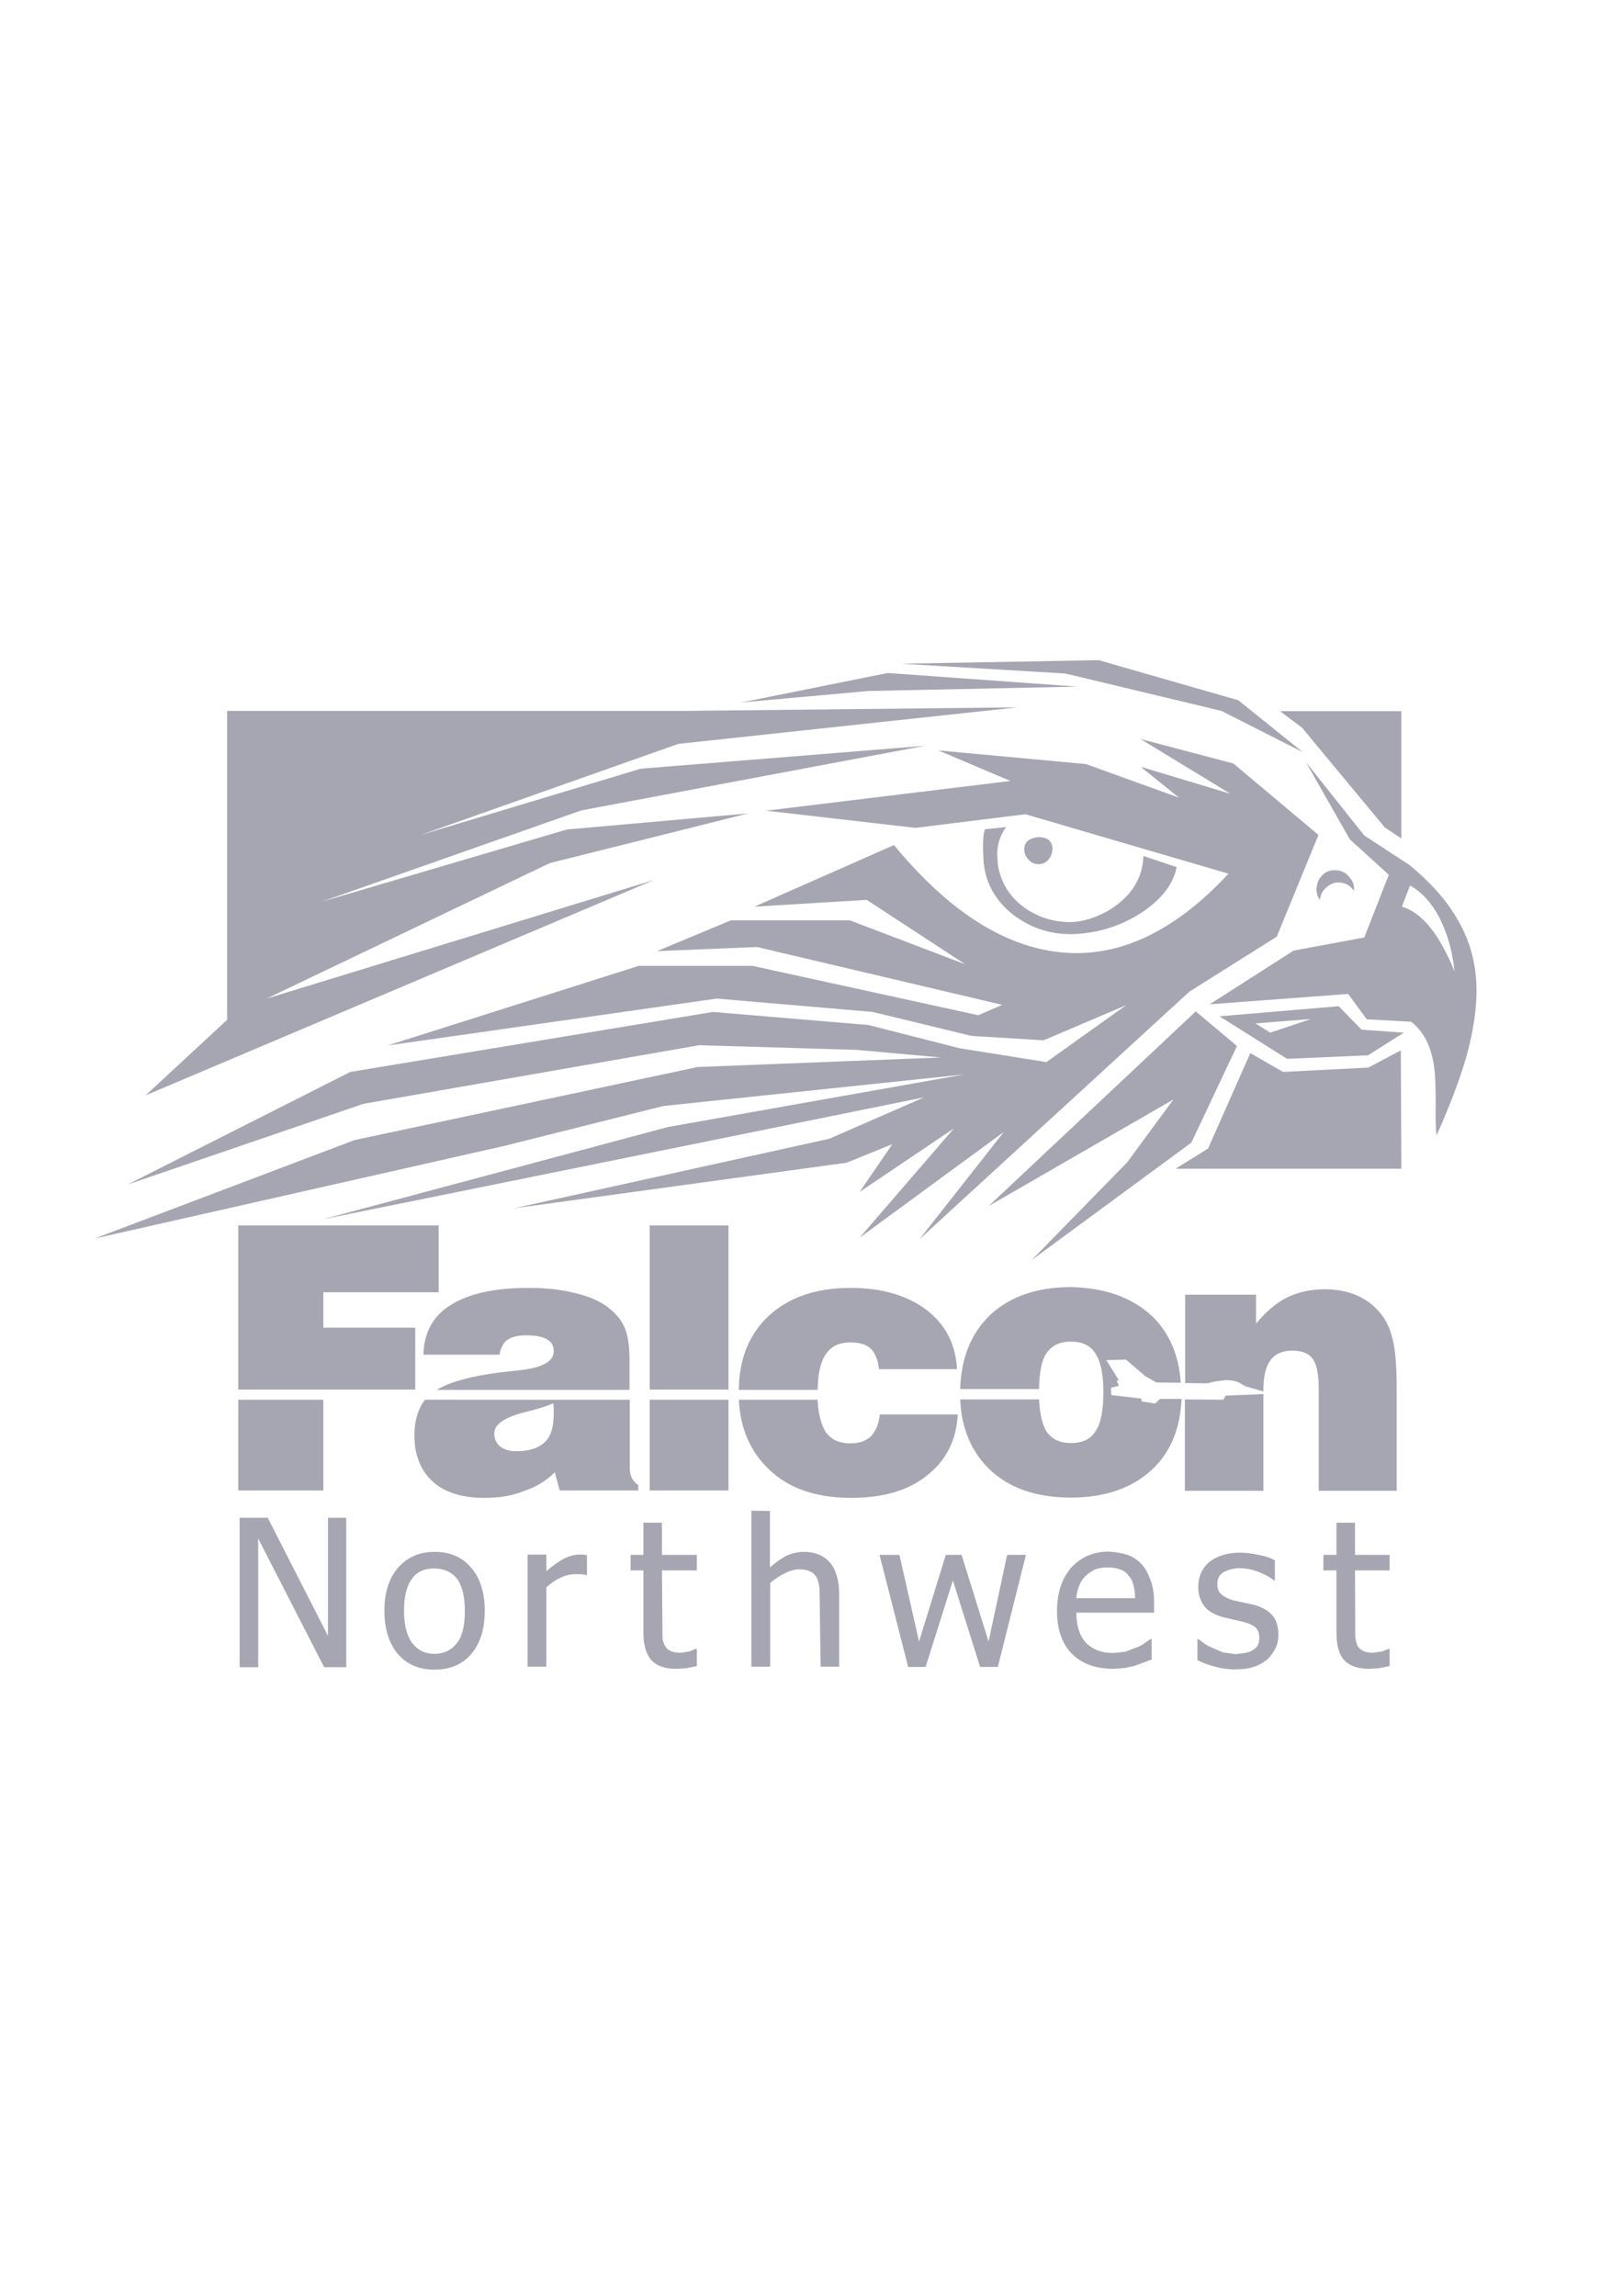 <?xml version="1.0" encoding="utf-8"?>
<!-- Generator: Adobe Illustrator 25.4.1, SVG Export Plug-In . SVG Version: 6.00 Build 0)  -->
<svg version="1.1" id="Layer_1" xmlns="http://www.w3.org/2000/svg" xmlns:xlink="http://www.w3.org/1999/xlink" x="0px" y="0px"
	 viewBox="0 0 595.3 841.9" style="enable-background:new 0 0 595.3 841.9;" xml:space="preserve">
<style type="text/css">
	.st0{fill-rule:evenodd;clip-rule:evenodd;fill:#A6A6B2;}
</style>
<g>
	<path class="st0" d="M160.9,473.9h-42.3v13h33.7v22.7H87.4v-60.2h73.5V473.9L160.9,473.9z M193.9,472.3c-12.5,0-22,2.1-28.6,6.3
		c-6.5,4-9.8,10.1-10,18.2h27.9c0.4-2.4,1.4-4.3,2.8-5.4c1.6-1.1,3.9-1.7,6.9-1.7c3.6,0,6.2,0.5,7.8,1.5c1.7,1,2.4,2.4,2.4,4.4
		c0,3.8-4.5,6.2-13.6,7l-6.2,0.7c-10.7,1.4-18.4,3.5-23.1,6.4h70.7v-11.1c0-5.5-0.7-9.6-2.1-12.4c-1.3-2.8-3.7-5.4-7.1-7.7
		c-2.8-1.9-6.7-3.4-11.6-4.5C205.2,472.8,199.7,472.3,193.9,472.3L193.9,472.3z M87.4,513.3h31.2v33.3H87.4V513.3L87.4,513.3z
		 M202.9,514.6c-2.6,1.2-6.3,2.3-10.9,3.4c-7.1,1.9-10.7,4.4-10.7,7.6c0,2.1,0.7,3.7,2.1,4.8c1.4,1.2,3.4,1.8,6.1,1.8
		c4.7,0,8.1-1.2,10.4-3.4c2.2-2.1,3.2-5.6,3.2-10.5v-2.2L202.9,514.6L202.9,514.6z M191.9,546.9c-4.2,1.7-8.9,2.4-14.3,2.4
		c-8.1,0-14.5-2-18.9-6s-6.7-9.7-6.7-16.9c0-5.3,1.3-9.7,3.9-13.1H231v25.3c0,1.3,0.3,2.4,0.8,3.5c0.6,1.1,1.4,1.9,2.3,2.5v2h-28.8
		l-1.8-6.7C200.2,543.2,196.3,545.5,191.9,546.9L191.9,546.9z M460.7,485.4v-10.6h-26v32.4l8.1,0.1l3-0.7l4-0.5
		c2.1,0.1,3.5,0.4,4.6,0.9c1.5,0.9,2.3,1.3,2.5,1.4l6.5,1.9v-0.6c0-5,0.9-8.6,2.6-10.9s4.4-3.5,8-3.5c3.5,0,6,1,7.4,2.9
		c1.6,2.1,2.3,5.9,2.3,11.4v37.1h28.6v-37.3c0-8.3-0.5-14.5-1.5-18.3c-0.9-3.8-2.3-6.9-4.5-9.5c-2.2-2.8-5.1-5-8.7-6.6
		c-3.6-1.5-7.5-2.2-11.7-2.2c-5.3,0-10,1.1-14,3.1C468,477.9,464.3,481.1,460.7,485.4L460.7,485.4z M463.4,511.2v35.5h-28.8v-33.5
		l14.1,0.1l0.9-1.5l10.4-0.4L463.4,511.2L463.4,511.2z M422.4,482.5c6.5,6.2,10,14.4,10.7,24.6l-8.9-0.1l-4.1-2.3l-7.1-6.1l-7.2,0.2
		l4.6,7.4l-0.8,0.1l0.8,1.9l-2.9,0.7l0.1,2.7l11.1,1.3v1l5,0.8l1.8-1.7h7.9c-0.5,10.9-4,19.5-10.8,25.9
		c-7.3,6.8-17.3,10.3-29.8,10.3c-12.6,0-22.5-3.4-29.8-10.3c-6.7-6.5-10.4-15.1-10.8-25.7h28.9c0.3,5.5,1.3,9.4,2.7,11.7
		c1.9,2.8,4.8,4.3,9,4.3c4.3,0,7.3-1.5,9-4.3c2-2.9,2.9-7.7,2.9-14.4c0-6.7-1-11.3-2.9-14.1c-1.7-2.9-4.7-4.4-9-4.4
		c-4.2,0-7.1,1.5-9,4.3c-1.8,2.7-2.6,7.1-2.7,13.1h-28.9c0.3-11.3,3.9-20.3,10.9-27.1c7.2-6.8,17.2-10.3,29.8-10.3
		C405.2,472.3,415,475.7,422.4,482.5L422.4,482.5z M238.3,449.4h28.9v60.2h-28.9L238.3,449.4L238.3,449.4z M312,472.3
		c11.4,0,20.7,2.7,27.9,8.1c6.9,5.4,10.7,12.6,11.1,21.7h-28.6c-0.3-3.2-1.3-5.8-3-7.5c-1.7-1.6-4.2-2.3-7.5-2.3
		c-4.2,0-7.2,1.5-9.1,4.5c-1.9,2.8-2.8,7.1-2.9,12.9H271c0.1-11.3,3.7-20.3,10.9-27.1C289.4,475.7,299.4,472.3,312,472.3L312,472.3z
		 M319.4,526.8c1.9-2.1,3-4.7,3.3-8.1h28.6c-0.5,9.5-4.3,16.9-11.3,22.4c-6.8,5.5-16.1,8.2-27.8,8.2c-12.8,0-22.8-3.4-30.1-10.4
		c-6.8-6.4-10.6-15-11.1-25.6h28.9c0.2,5,1.2,8.8,2.8,11.6c1.9,2.9,4.9,4.4,9,4.4C314.9,529.4,317.5,528.5,319.4,526.8L319.4,526.8z
		 M238.3,513.3h28.9v33.3h-28.9L238.3,513.3L238.3,513.3z"/>
	<polygon class="st0" points="477.6,266.9 507.9,303.4 514,307.5 514,260.8 469.5,260.8 	"/>
	<polygon class="st0" points="513.8,385.2 501.9,391.5 470.6,393.1 458.6,386.2 443.1,421.2 431.2,428.6 514,428.6 	"/>
	<polygon class="st0" points="235,281.9 154.3,306.2 248.8,272.8 373.2,259.4 251.4,260.7 83.3,260.7 83.3,374 53.4,401.7 
		239.9,322.7 97.8,366.2 201.7,316.5 274.4,298.3 207.9,304.2 117.9,330.7 213.2,297.2 339.2,273.5 	"/>
	<path class="st0" d="M98.2,556.6l22.1,43.3v-43.3h6.7v54.8h-8.1l-24.2-47.2v47.2h-6.8v-54.8H98.2L98.2,556.6z M146.1,574.8
		c3.4-3.8,7.8-5.7,13.3-5.7c5.6,0,10.1,1.9,13.3,5.7c3.4,3.8,5.1,9.2,5.1,15.9c0,6.8-1.7,12.2-5.1,16c-3.2,3.7-7.7,5.6-13.3,5.6
		c-5.8,0-10.3-2-13.5-5.8s-4.9-9.1-4.9-15.8C141,583.9,142.7,578.7,146.1,574.8L146.1,574.8z M151.1,579c-2,2.6-2.9,6.6-2.9,11.8
		c0,5.1,1,9,2.9,11.6c2,2.7,4.7,4.1,8.3,4.1c3.5,0,6.3-1.4,8.2-4c2-2.4,2.9-6.4,2.9-11.7s-1-9.2-2.8-11.8c-2.1-2.5-4.8-3.8-8.3-3.8
		C155.8,575.1,152.9,576.4,151.1,579L151.1,579z M215.3,570.4v7.2H215l-1.7-0.3h-2.2c-1.9,0-3.7,0.4-5.5,1.3
		c-1.7,0.7-3.4,1.9-5.2,3.5v29.1h-6.9v-41.1h6.9v6.1c2.4-2.1,4.6-3.6,6.6-4.7c1.9-0.9,3.7-1.4,5.5-1.4h1.6L215.3,570.4L215.3,570.4z
		 M497,558.4v11.8h12.7v5.7H497l0.1,24.4c0.1,1.2,0.4,2.2,0.8,3.2c0.5,0.9,1.2,1.5,2.1,1.9c0.9,0.5,2.2,0.7,3.7,0.7l3.3-0.5l2.3-0.9
		h0.4v6.3l-4,0.8L502,612c-3.8,0-6.7-1-8.8-3c-2.1-2.2-3-5.7-3-10.2v-22.9h-4.8v-5.7h4.8v-11.8L497,558.4L497,558.4z M467.6,572.2
		v7.4h-0.3c-1.9-1.5-3.9-2.5-6.1-3.3c-2.1-0.8-4.2-1.2-6.5-1.2c-2.2,0-4.1,0.5-5.8,1.4c-1.7,1-2.4,2.4-2.4,4.4
		c0,1.7,0.5,2.9,1.5,3.8c1,0.9,2.4,1.6,4.4,2.2l7.5,1.6c2.9,0.8,5.2,2.1,6.7,3.8c1.6,1.8,2.3,4.2,2.3,7.2c0,2-0.4,3.6-1.1,5
		c-0.7,1.5-1.7,2.8-3,4.1c-1.7,1.3-3.3,2.2-5,2.7c-1.7,0.6-4,0.9-6.9,0.9c-2.6,0-5.2-0.4-7.7-1.1c-2.4-0.7-4.5-1.5-6-2.3v-7.7h0.4
		l2.1,1.6c1,0.7,2.1,1.2,3.2,1.7l3.8,1.6l4.4,0.6l3.5-0.4c1.5-0.3,2.3-0.6,2.8-1c1-0.6,1.6-1.2,1.9-1.8c0.4-0.7,0.6-1.7,0.6-2.9
		c0-1.6-0.5-2.8-1.4-3.7c-0.9-0.8-2.4-1.5-4.8-2.1l-7.3-1.7c-3.2-1-5.6-2.3-6.8-4.2c-1.4-1.9-2.1-4.2-2.1-6.8c0-3.8,1.4-6.9,4.1-9.2
		c2.8-2.2,6.6-3.4,11.1-3.4c2.4,0,4.7,0.3,6.8,0.8C464,570.6,466,571.3,467.6,572.2L467.6,572.2z M282.4,554.1v20.7
		c2.2-1.9,4.2-3.3,6.1-4.3c2.1-0.9,4.2-1.4,6.4-1.4c4,0,7.2,1.3,9.5,3.9c2.2,2.6,3.4,6.6,3.4,11.5v26.7H301l-0.4-28.6
		c-0.2-1.7-0.5-3-1-4c-0.7-1.2-1.5-2-2.3-2.2c-1-0.6-2.3-0.9-4.1-0.9c-1.8,0-3.5,0.5-5.4,1.5c-1.9,0.9-3.6,2.1-5.3,3.5v30.7h-6.9
		V554L282.4,554.1L282.4,554.1z M242.8,558.4v11.8h12.8v5.7h-12.8l0.2,24.4c0,1.2,0.3,2.2,0.9,3.2c0.4,0.9,1.1,1.5,2,1.9
		c0.9,0.5,2.2,0.7,3.8,0.7l3.2-0.5l2.2-0.9h0.5v6.3l-4,0.8L248,612c-4,0-6.9-1-8.9-3c-2.1-2.2-3.1-5.7-3.1-10.2v-22.9h-4.7v-5.7h4.7
		v-11.8L242.8,558.4L242.8,558.4z M329.9,570.2l7.2,31.8l9.8-31.8h5.8l9.9,31.8l6.8-31.8h6.9L366,611.3h-6.5l-10-31.7l-10,31.7h-6.4
		l-10.5-41.1H329.9L329.9,570.2z M406.3,574.8c-1.9,0-3.5,0.3-4.8,0.8c-1.5,0.8-2.5,1.6-3.4,2.4c-1,1-1.8,2.2-2.3,3.6
		c-0.6,1.6-0.9,3-1,4.5h21.6c-0.1-1.9-0.3-3.5-0.7-4.9c-0.3-1.3-0.8-2.3-1.7-3.3c-0.7-1.1-1.8-1.9-3-2.3
		C409.7,575.1,408.2,574.8,406.3,574.8L406.3,574.8z M413.6,570.2c1.9,0.7,3.6,1.8,5.1,3.4c1.4,1.5,2.4,3.4,3.3,5.9
		c0.9,2.2,1.3,5,1.3,8.2v3.7h-28.5c0,4.9,1.2,8.5,3.5,11c2.4,2.5,5.8,3.8,10.1,3.8l4.4-0.5l4-1.5c1.3-0.5,2.2-1,3-1.6l2.2-1.5h0.4
		v7.5l-6.2,2.3l-3.7,0.8l-4,0.3c-6.7,0-11.7-1.9-15.3-5.5c-3.6-3.6-5.5-8.9-5.5-15.7c0-6.7,1.8-11.9,5.2-15.9
		c3.6-3.9,8.2-5.9,13.8-5.9C409.4,569.2,411.6,569.6,413.6,570.2L413.6,570.2z"/>
	<path class="st0" d="M318.5,253.4l76.7-1.6l-69.6-5l-53.7,10.8L318.5,253.4L318.5,253.4z M241,348.8l36.7-1.5l89.9,21.2l-8.8,3.8
		L276,354.2h-41.7l-92.1,29.2l120.7-17.2l57.2,4.9l36.3,8.8l26.4,1.6l30.3-12.9l-29.3,20.9l-31.9-5.1l-33.3-8.5l-57.1-4.8l-133,22
		l-81.7,41.3l86.5-29.6l123.2-21.5L314,385l31.1,2.8l-89.2,3.5L130,418.1l-95.3,36.1l150.4-34l58.2-14.6L353.8,394L245,413.3
		l-126.4,33.8L339,402.4l-34.8,15.2l-115.6,25.5l121.9-16.7l16.8-6.8l-12,17.5l34.6-23.3l-34.6,40.1l52.9-38.8l-30.9,39.3l98.9-90.7
		l32.1-20.2l15.3-37.3L452.4,280l-34.1-9l33,20.1l-32.9-9.9l14,11.3l-34.1-12.3l-54.1-5l26.4,11.2L281,297.3l54.8,6.3l40.3-5
		l74.5,21.8c-21.3,22.9-43.3,32.3-66.1,28.2c-19.4-3.5-38.2-16.4-56.6-38.7l-51.2,22.6l41.2-2.5l36.1,23.6l-42.3-16.1h-43.6
		L241,348.8L241,348.8z M330.7,243.4l72.3-1.3l51.2,14.7l23.6,19L448,260.7L390.8,247L330.7,243.4L330.7,243.4z M484.1,330
		c0.3-2.1,1.2-3.7,2.8-4.9c1.5-1.2,3.1-1.7,5.1-1.4c1.9,0.3,3.3,1.2,4.4,2.7l0.2,0.2c0.2-1.9-0.3-3.4-1.5-4.7
		c-1-1.5-2.4-2.4-4.4-2.7c-1.9-0.3-3.6,0.1-5.1,1.2c-1.5,1.3-2.3,2.7-2.6,4.5C482.7,326.7,483,328.5,484.1,330L484.1,330z
		 M528.7,338.1c-2.8-6.1-6.7-10.6-11.5-13.4l-3,7.8c7.3,2.1,13.7,10,19.3,23.7C532.8,349.4,531.2,343.4,528.7,338.1L528.7,338.1z
		 M495.1,307.8L479,279.5l21.4,26.9l16.7,10.9c7.7,6.4,13.5,12.9,17.4,19.7c4,6.7,6.3,14,6.9,21.9c0.6,7.6-0.4,16.2-2.8,25.8
		c-2.3,9-6.3,19.6-11.7,31.7c-0.3-2.4-0.4-6.3-0.3-11.2c0-5.3-0.1-9.1-0.3-11.3c-0.7-8.7-3.5-15.2-8.7-19.2l-16.3-0.9l-6.8-9.3
		l-50.8,3.8l30.8-19.7l25.9-4.8l9-23L495.1,307.8L495.1,307.8z M499.4,377.6l15.5,1.1l-13.1,8.3l-29.7,1.3l-24.8-15.6L491,369
		L499.4,377.6L499.4,377.6z M453.7,383.6l-15.1-12.7l-76,71.4l67.8-39.1l-17,23.1l-35,35.8L437,419L453.7,383.6L453.7,383.6z
		 M480.8,373.7l-20.3,1.6l5.4,3.4L480.8,373.7L480.8,373.7z"/>
	<path class="st0" d="M377.3,308.1c-1.1,0.8-1.6,1.9-1.6,3.2c0,1.6,0.5,2.9,1.6,4c1,1.1,2.2,1.6,3.6,1.6c1.5,0,2.7-0.5,3.6-1.6
		c1-1.1,1.5-2.4,1.5-4c0-2.8-1.7-4.3-5.1-4.3C379.4,307.1,378.3,307.5,377.3,308.1L377.3,308.1z"/>
	<path class="st0" d="M360.7,315c-0.3-5.6-0.1-9.2,0.6-10.9l7.7-0.8c-2.5,3.5-3.6,7.5-3.1,12c0,2.1,0.5,4.3,1.4,6.7
		c1.9,5,5.3,9,10.2,12c5,3,10.5,4.4,16.5,4.1c3.8-0.3,7.7-1.6,11.9-3.8c8.7-5,13.2-11.8,13.5-20.4l12.2,4.1
		c-1.3,6.4-5.7,12-13.1,16.8c-7.1,4.6-15.1,7.2-23.7,7.7c-8.9,0.5-16.7-2-23.5-7.3C364.8,330,361.1,323.1,360.7,315L360.7,315z"/>
</g>
</svg>
